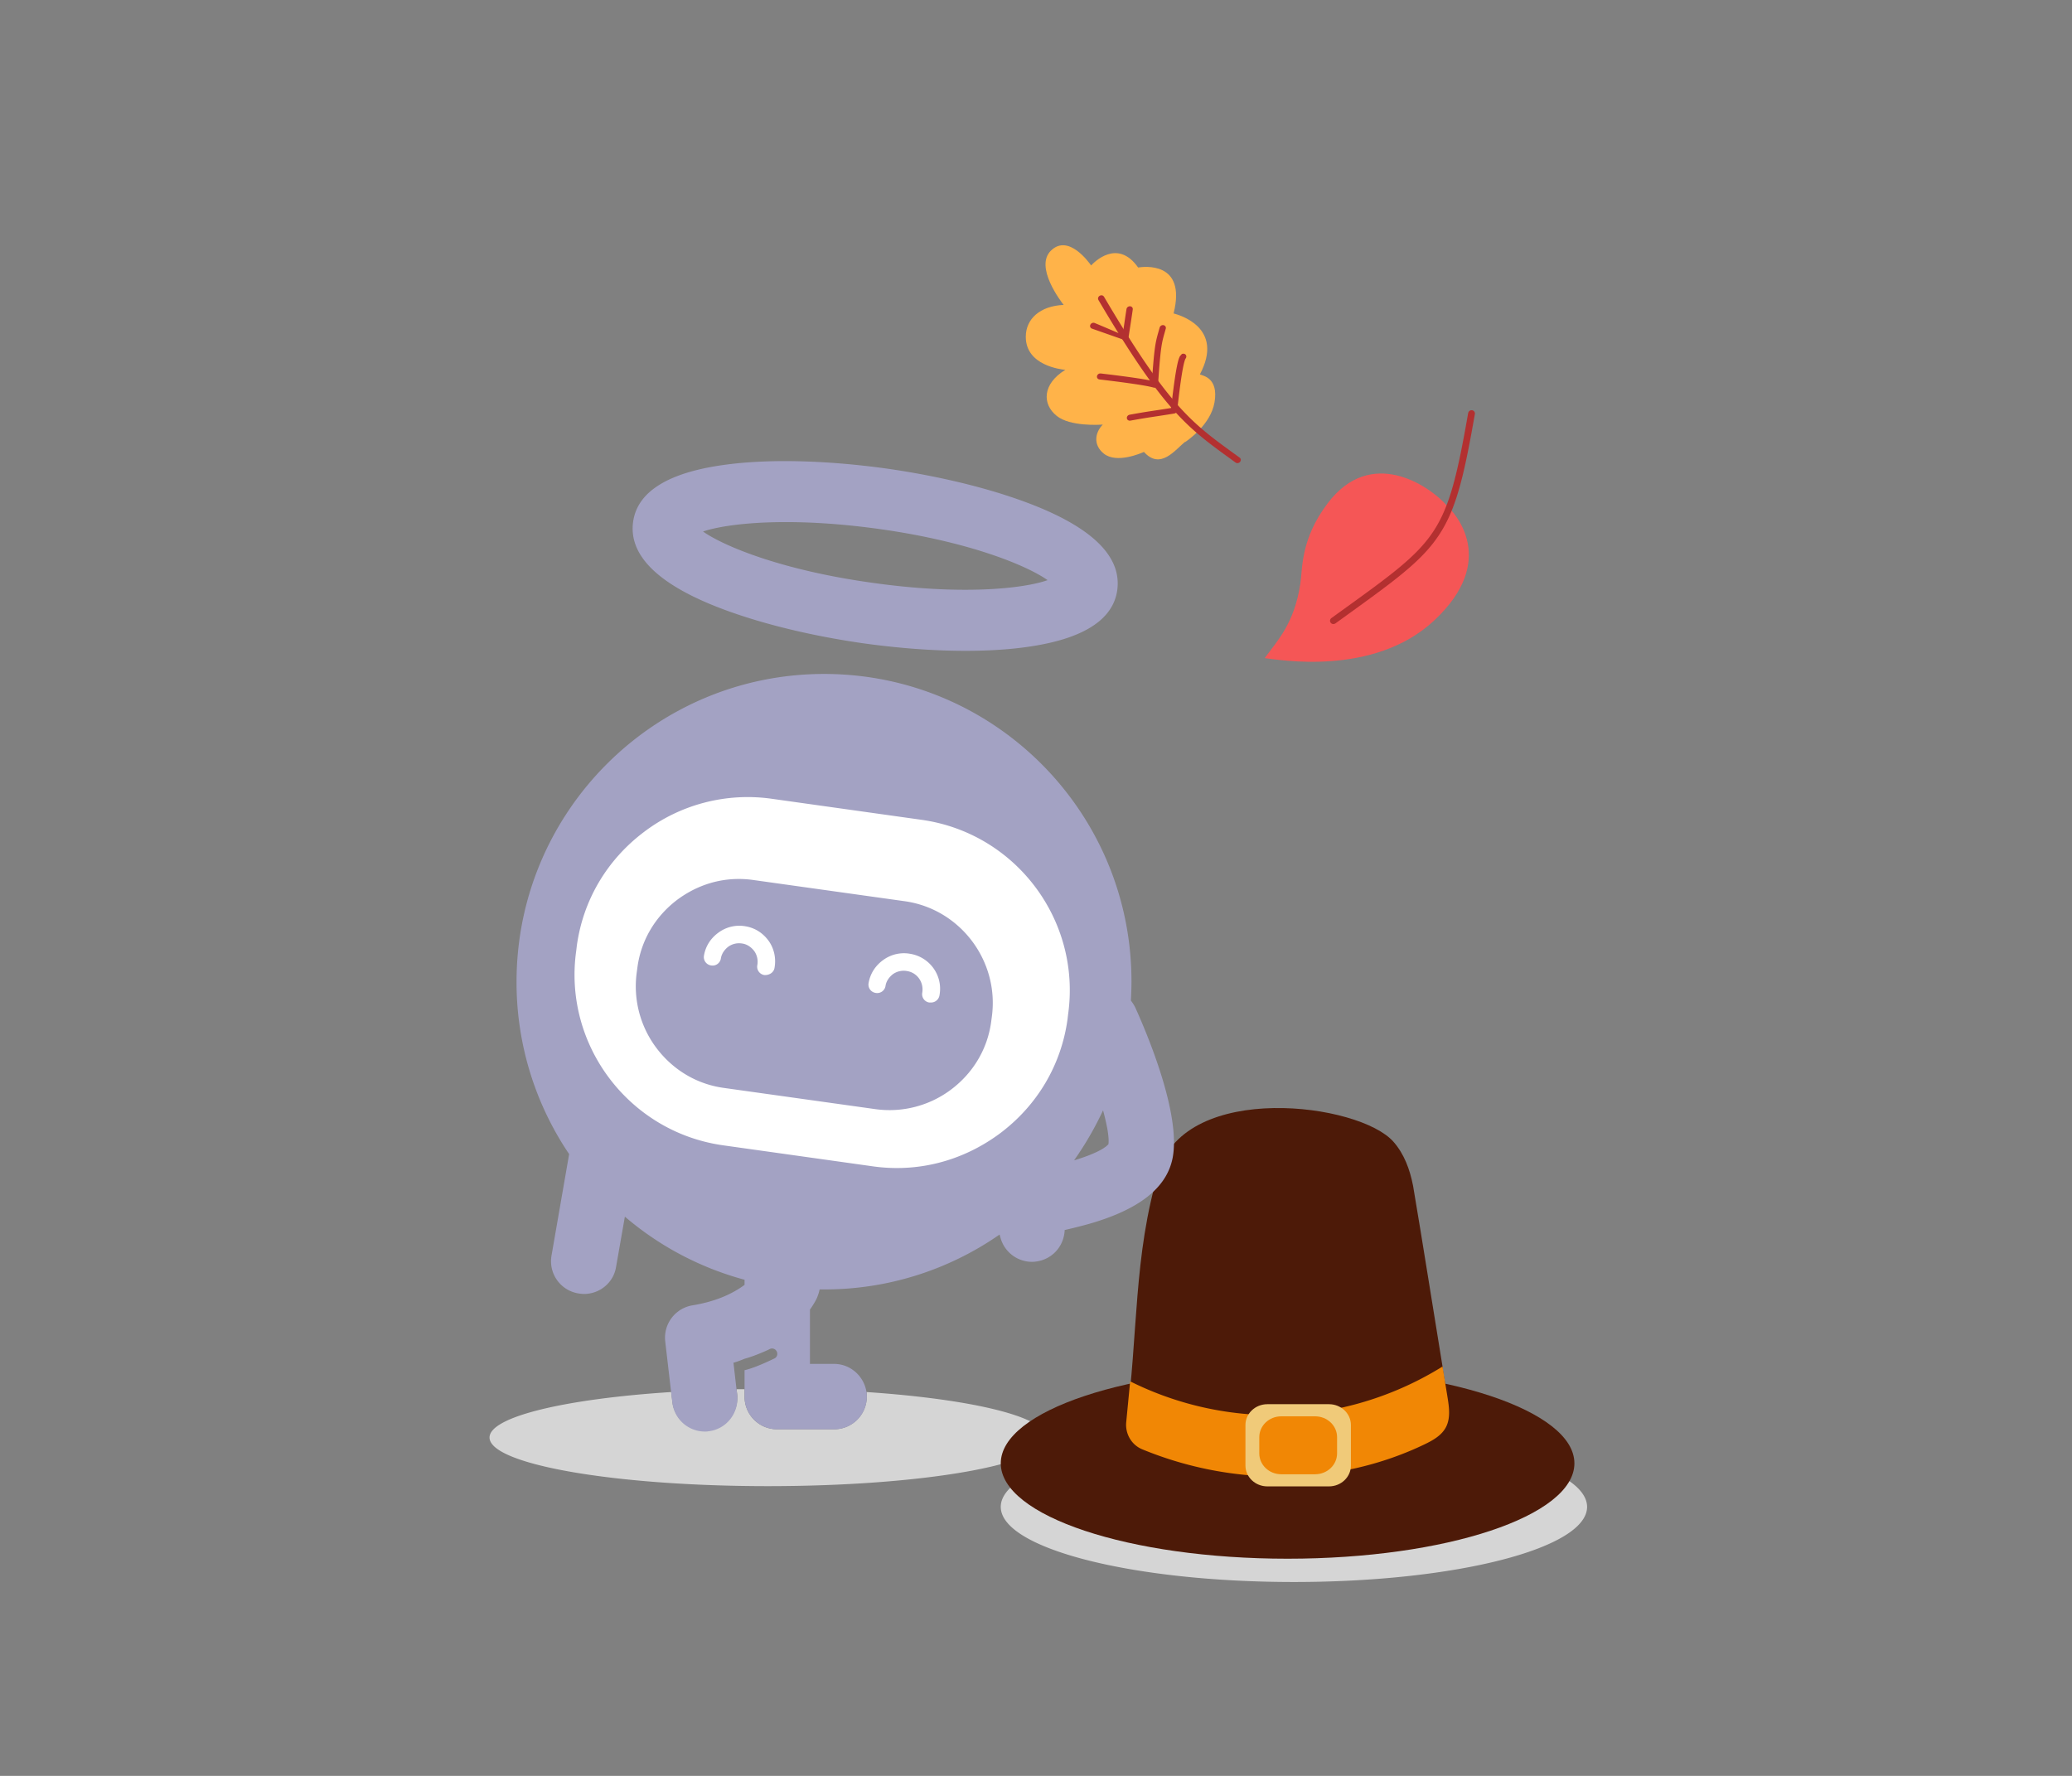 <svg xmlns="http://www.w3.org/2000/svg" width="182" height="156" fill="none"><rect width="100%" height="100%" fill="#808080" stroke="none"/><path fill="#fff" d="M95.94 85.877c-.573 11.276-9.998 20.922-23.18 20.922s-25.016-7.695-25.016-20.15c0-12.455 10.687-22.552 23.869-22.552s24.327 9.325 24.327 21.78Z"/><path fill="#A3A2C3" d="m79.44 79.162-13.297-1.863a9.042 9.042 0 0 0-1.251-.087c-1.95 0-3.811.64-5.412 1.833-1.92 1.455-3.171 3.55-3.491 5.936l-.058.436a8.996 8.996 0 0 0 1.745 6.663c1.455 1.92 3.55 3.171 5.936 3.491l13.296 1.862a8.996 8.996 0 0 0 6.663-1.745c1.92-1.455 3.172-3.55 3.492-5.936l.058-.436c.669-4.917-2.793-9.485-7.681-10.154ZM68.034 85.01c-.058.378-.378.61-.756.64h-.146a.739.739 0 0 1-.61-.873 1.634 1.634 0 0 0-.263-1.222c-.261-.35-.64-.611-1.047-.67a1.633 1.633 0 0 0-1.222.263c-.35.261-.611.64-.67 1.047a.738.738 0 0 1-.872.61.738.738 0 0 1-.611-.872c.145-.844.61-1.542 1.31-2.037a3.082 3.082 0 0 1 2.356-.523c.844.145 1.542.61 2.037 1.309.465.67.64 1.513.494 2.328Zm14.49 2.414a.753.753 0 0 1-.757.64h-.145a.738.738 0 0 1-.611-.872c.145-.902-.437-1.746-1.339-1.891a1.634 1.634 0 0 0-1.222.261c-.349.262-.61.64-.669 1.048a.739.739 0 0 1-.873.61.738.738 0 0 1-.61-.872c.145-.844.61-1.542 1.309-2.037a3.083 3.083 0 0 1 2.356-.523c1.717.29 2.88 1.92 2.56 3.636ZM62.178 52.984c3.596 1.523 8.416 2.772 13.61 3.521 5.194.724 10.188.874 14.059.375 5.12-.65 7.916-2.348 8.29-5.044.375-2.722-1.822-5.12-6.567-7.142-3.596-1.524-8.415-2.772-13.61-3.522-5.194-.724-10.188-.874-14.059-.374-5.12.65-7.916 2.347-8.29 5.044-.375 2.722 1.822 5.12 6.567 7.142Zm15.033-6.517c7.891 1.098 12.96 3.196 14.808 4.495-2.122.749-7.566 1.348-15.457.224-7.891-1.099-12.96-3.196-14.809-4.495 2.123-.724 7.567-1.323 15.458-.224Z"/><path fill="#D5D5D5" d="M73.266 125.553h-4.994a2.856 2.856 0 0 1-2.872-2.872v-.649h-.7l.05.425a2.903 2.903 0 0 1-2.522 3.196c-.124.025-.224.025-.324.025a2.863 2.863 0 0 1-2.847-2.547l-.1-.849c-9.314.599-15.957 2.172-15.957 3.995 0 2.348 10.938 4.271 24.448 4.271s24.447-1.898 24.447-4.271c0-1.823-6.542-3.371-15.782-3.995.025.125.025.25.025.374a2.877 2.877 0 0 1-2.872 2.897ZM112.613 125.774c-13.738.14-24.708 3.039-24.708 6.595 0 3.645 11.53 6.6 25.751 6.6 14.221 0 25.75-2.955 25.75-6.6 0-3.464-10.405-6.303-23.639-6.578a33.929 33.929 0 0 1-.091 1.693c-.321 3.992-1.284 7.033-2.152 6.792-.867-.241-1.31-3.672-.99-7.663.023-.285.05-.565.079-.839Z"/><path fill="#4D1A08" d="M113.099 136.923c13.914 0 25.193-3.751 25.193-8.377 0-4.626-11.279-8.376-25.193-8.376-13.914 0-25.194 3.75-25.194 8.376 0 4.626 11.28 8.377 25.194 8.377Z"/><path fill="#4D1A08" d="M127.012 125.362c-6.237 5.596-19.11 5.223-26.686 1.948-.932-.385-1.5-1.355-1.402-2.377 1.054-7.521.614-14.697 2.879-22.101 2.401-7.853 17.593-5.958 20.597-2.533.944 1.075 1.44 2.43 1.722 3.87.896 5.286 1.717 10.581 2.587 15.871.146 1.729.995 3.659.302 5.322h.001Z"/><path fill="#F18705" d="M127.012 125.362c-.38.732-1.142 1.159-1.875 1.511-7.623 3.668-16.805 3.74-24.811.437-.932-.385-1.5-1.355-1.402-2.377l.346-3.591a28.259 28.259 0 0 0 13.305 2.965c4.967-.133 9.892-1.625 14.134-4.267l.437 2.691c.143.882.275 1.84-.134 2.63v.001Z"/><path fill="#F0CA79" d="M116.732 123.349h-5.406c-1.065 0-1.929.82-1.929 1.832v3.557c0 1.012.864 1.832 1.929 1.832h5.406c1.066 0 1.929-.82 1.929-1.832v-3.557c0-1.012-.864-1.832-1.929-1.832Zm.714 4.323c0 1.012-.864 1.832-1.929 1.832h-2.975c-1.066 0-1.929-.82-1.929-1.832v-1.425c0-1.012.864-1.832 1.929-1.832h2.975c1.065 0 1.929.82 1.929 1.832v1.425Z"/><path fill="#F55656" fill-rule="evenodd" d="M127.138 44.455c-1.65-1.86-6.741-5.256-10.526-.235-2.387 3.165-2.191 5.715-2.388 7.022-.535 3.56-2.03 5.035-3.135 6.57 1.068.108 9.54 1.697 14.899-3.318 5.668-5.304 1.768-9.433 1.15-10.039Z" clip-rule="evenodd"/><path fill="#B33030" fill-rule="evenodd" d="M129.306 36.04a.308.308 0 0 0-.303.134.385.385 0 0 0-.042.109c-.009.03-.372 2.194-.761 4.018-1.168 5.482-2.375 7.32-6.329 10.384-1.282.993-2.836 2.101-4.92 3.608a.287.287 0 0 0-.119.192.25.25 0 0 0 .004.112c.028.12.12.172.136.182a.3.3 0 0 0 .222.03.403.403 0 0 0 .108-.048l.434-.314c7.332-5.294 9.28-6.558 10.79-12.885.374-1.569.711-3.404 1.023-5.19a.277.277 0 0 0-.05-.217c-.072-.098-.176-.113-.193-.116Z" clip-rule="evenodd"/><path fill="#A3A2C3" d="M99.737 88.545c-.1-.225-.25-.45-.4-.65.025-.549.05-1.123.05-1.673 0-14.933-12.086-27.02-26.995-27.02-14.908 0-27.02 12.112-27.02 27.045a26.94 26.94 0 0 0 4.62 15.133l-1.548 8.915a2.865 2.865 0 0 0 2.347 3.322c.175.025.325.05.5.05 1.373 0 2.597-.974 2.822-2.373l.774-4.42a26.986 26.986 0 0 0 10.513 5.544v.449c-.874.65-2.297 1.424-4.57 1.798a2.88 2.88 0 0 0-2.397 3.172l.524 4.52.1.849a2.881 2.881 0 0 0 2.847 2.547c.1 0 .225 0 .325-.025 1.573-.175 2.697-1.598 2.522-3.196l-.05-.425-.275-2.397c.35-.1.674-.225.974-.35l.175-.05c.924-.274 1.998-.774 2.023-.799a.455.455 0 0 1 .624.2.455.455 0 0 1-.2.624c-.075.025-1.548.774-2.597 1.024H65.4v2.323a2.856 2.856 0 0 0 2.872 2.871h4.994a2.856 2.856 0 0 0 2.872-2.871c0-.125 0-.25-.025-.375-.2-1.398-1.398-2.497-2.847-2.497h-2.122v-4.77c.374-.524.574-.924.624-1.049.1-.249.175-.474.225-.724h.4a26.855 26.855 0 0 0 15.407-4.82l.1.35a2.876 2.876 0 0 0 2.747 2.048c.275 0 .55-.05.824-.125 1.224-.375 1.998-1.448 2.048-2.672.674-.15 1.373-.325 2.097-.525 4.47-1.273 6.893-3.196 7.392-5.843.724-3.92-2.322-11.038-3.271-13.135Zm-5.919.574-.05.425c-.549 3.995-2.647 7.541-5.893 9.988-2.672 1.998-5.819 3.072-9.09 3.072-.699 0-1.423-.05-2.122-.15l-13.16-1.848c-8.267-1.173-14.06-8.84-12.886-17.106l.05-.424c.549-3.996 2.647-7.542 5.893-9.989a15.068 15.068 0 0 1 11.212-2.922l13.16 1.848c8.267 1.149 14.06 8.815 12.886 17.106Zm3.546 11.387c-.374.45-1.523.974-3.021 1.424a28.407 28.407 0 0 0 2.547-4.395c.35 1.298.55 2.372.474 2.971Z"/><path fill="#FFB349" fill-rule="evenodd" d="M104.071 38.855c.294-.2 2.282-1.565 2.612-3.525.36-2.143-1.011-2.317-1.288-2.441 2.19-4.13-1.839-5.228-2.309-5.356 1.166-4.645-2.681-4.097-3.115-4.035-1.827-2.591-3.898-.424-4.13-.18-.168-.238-1.992-2.815-3.532-1.299-1.452 1.43.883 4.458 1.12 4.767-2.086.089-3.325 1.236-3.326 2.799 0 2.53 3.095 2.863 3.473 2.904-2.028 1.24-2.046 3.019-.75 4.05 1.173.935 3.707.778 4.04.757-.708.727-.841 1.802.089 2.55 1.126.904 3.263-.033 3.526-.148 1.45 1.61 2.729-.172 3.659-.93" clip-rule="evenodd"/><path fill="#B33030" fill-rule="evenodd" d="M108.924 40.573c-.011.013-.074.088-.189.106a.282.282 0 0 1-.106-.003c-.035-.008-.066-.026-.097-.043-.016-.01-.014-.01-.37-.27-3.784-2.75-5.88-4.184-11.611-13.895l-.07-.119c-.01-.032-.028-.064-.031-.098-.002-.016-.011-.106.06-.195.074-.092.173-.107.19-.11a.266.266 0 0 1 .201.043c.028.02.05.048.07.075.021.028 1.318 2.267 2.747 4.466 3.924 6.04 5.855 7.252 9.173 9.672.012.01.087.064.097.173.01.109-.053.184-.063.197h-.001Z" clip-rule="evenodd"/><path fill="#B33030" fill-rule="evenodd" d="M98.611 29.386c.12-.745.219-1.492.338-2.236a.29.29 0 0 1 .109-.181.308.308 0 0 1 .096-.051c.016-.005.112-.036.213.014a.24.24 0 0 1 .132.255c-.106.746-.225 1.49-.338 2.236-.011.07-.02.137-.032.206a.292.292 0 0 1-.162.215.293.293 0 0 1-.227.016l-2.826-.993a.245.245 0 0 1-.165-.234c0-.017.003-.111.088-.194.082-.08.18-.085.196-.086a.263.263 0 0 1 .107.015c.882.362 1.751.747 2.633 1.109l-.163-.09.001-.001ZM101.187 33.454c.16-2.297.253-3.102.446-3.854.063-.248.132-.475.228-.826a.306.306 0 0 1 .229-.21c.018-.003.117-.023.21.038a.24.24 0 0 1 .105.165c.009.067.003.067-.015.135-.326 1.191-.421 1.204-.665 4.802l-.006.087a.297.297 0 0 1-.021.087.299.299 0 0 1-.302.18c-.107-.01-.282-.112-1.916-.35-1.309-.192-2.899-.374-2.903-.376-.034-.01-.07-.016-.101-.033a.237.237 0 0 1-.116-.157c-.004-.016-.023-.108.042-.205a.304.304 0 0 1 .174-.122c.036-.01.073-.009.11-.008.01 0 .606.073.659.078 2.405.293 3.366.465 3.842.569Z" clip-rule="evenodd"/><path fill="#B33030" fill-rule="evenodd" d="M103.685 31.241c.046-.042.077-.102.129-.14a.21.21 0 0 1 .104-.03c.018-.001.117-.011.201.06.082.07.085.16.085.177 0 .012.002.07-.035.141-.031.059-.065.074-.136.332-.301 1.08-.618 4.189-.632 4.29-.006.05-.022.082-.025.088-.009.016-.055.113-.177.153-.016.006-.031.008-.047.012-.043.009-.527.085-.572.093-1.428.228-1.517.214-3.29.533a.28.28 0 0 1-.205-.042.25.25 0 0 1-.07-.071c-.007-.015-.056-.093-.024-.203.032-.105.116-.156.13-.165.033-.02.07-.03.105-.04l.5-.089c1.405-.246 1.444-.226 3.145-.5.077-.69.279-2.501.499-3.615.146-.736.242-.886.307-.987l.01.005-.002-.002Zm-.017.016h-.002.003-.001Z" clip-rule="evenodd"/></svg>